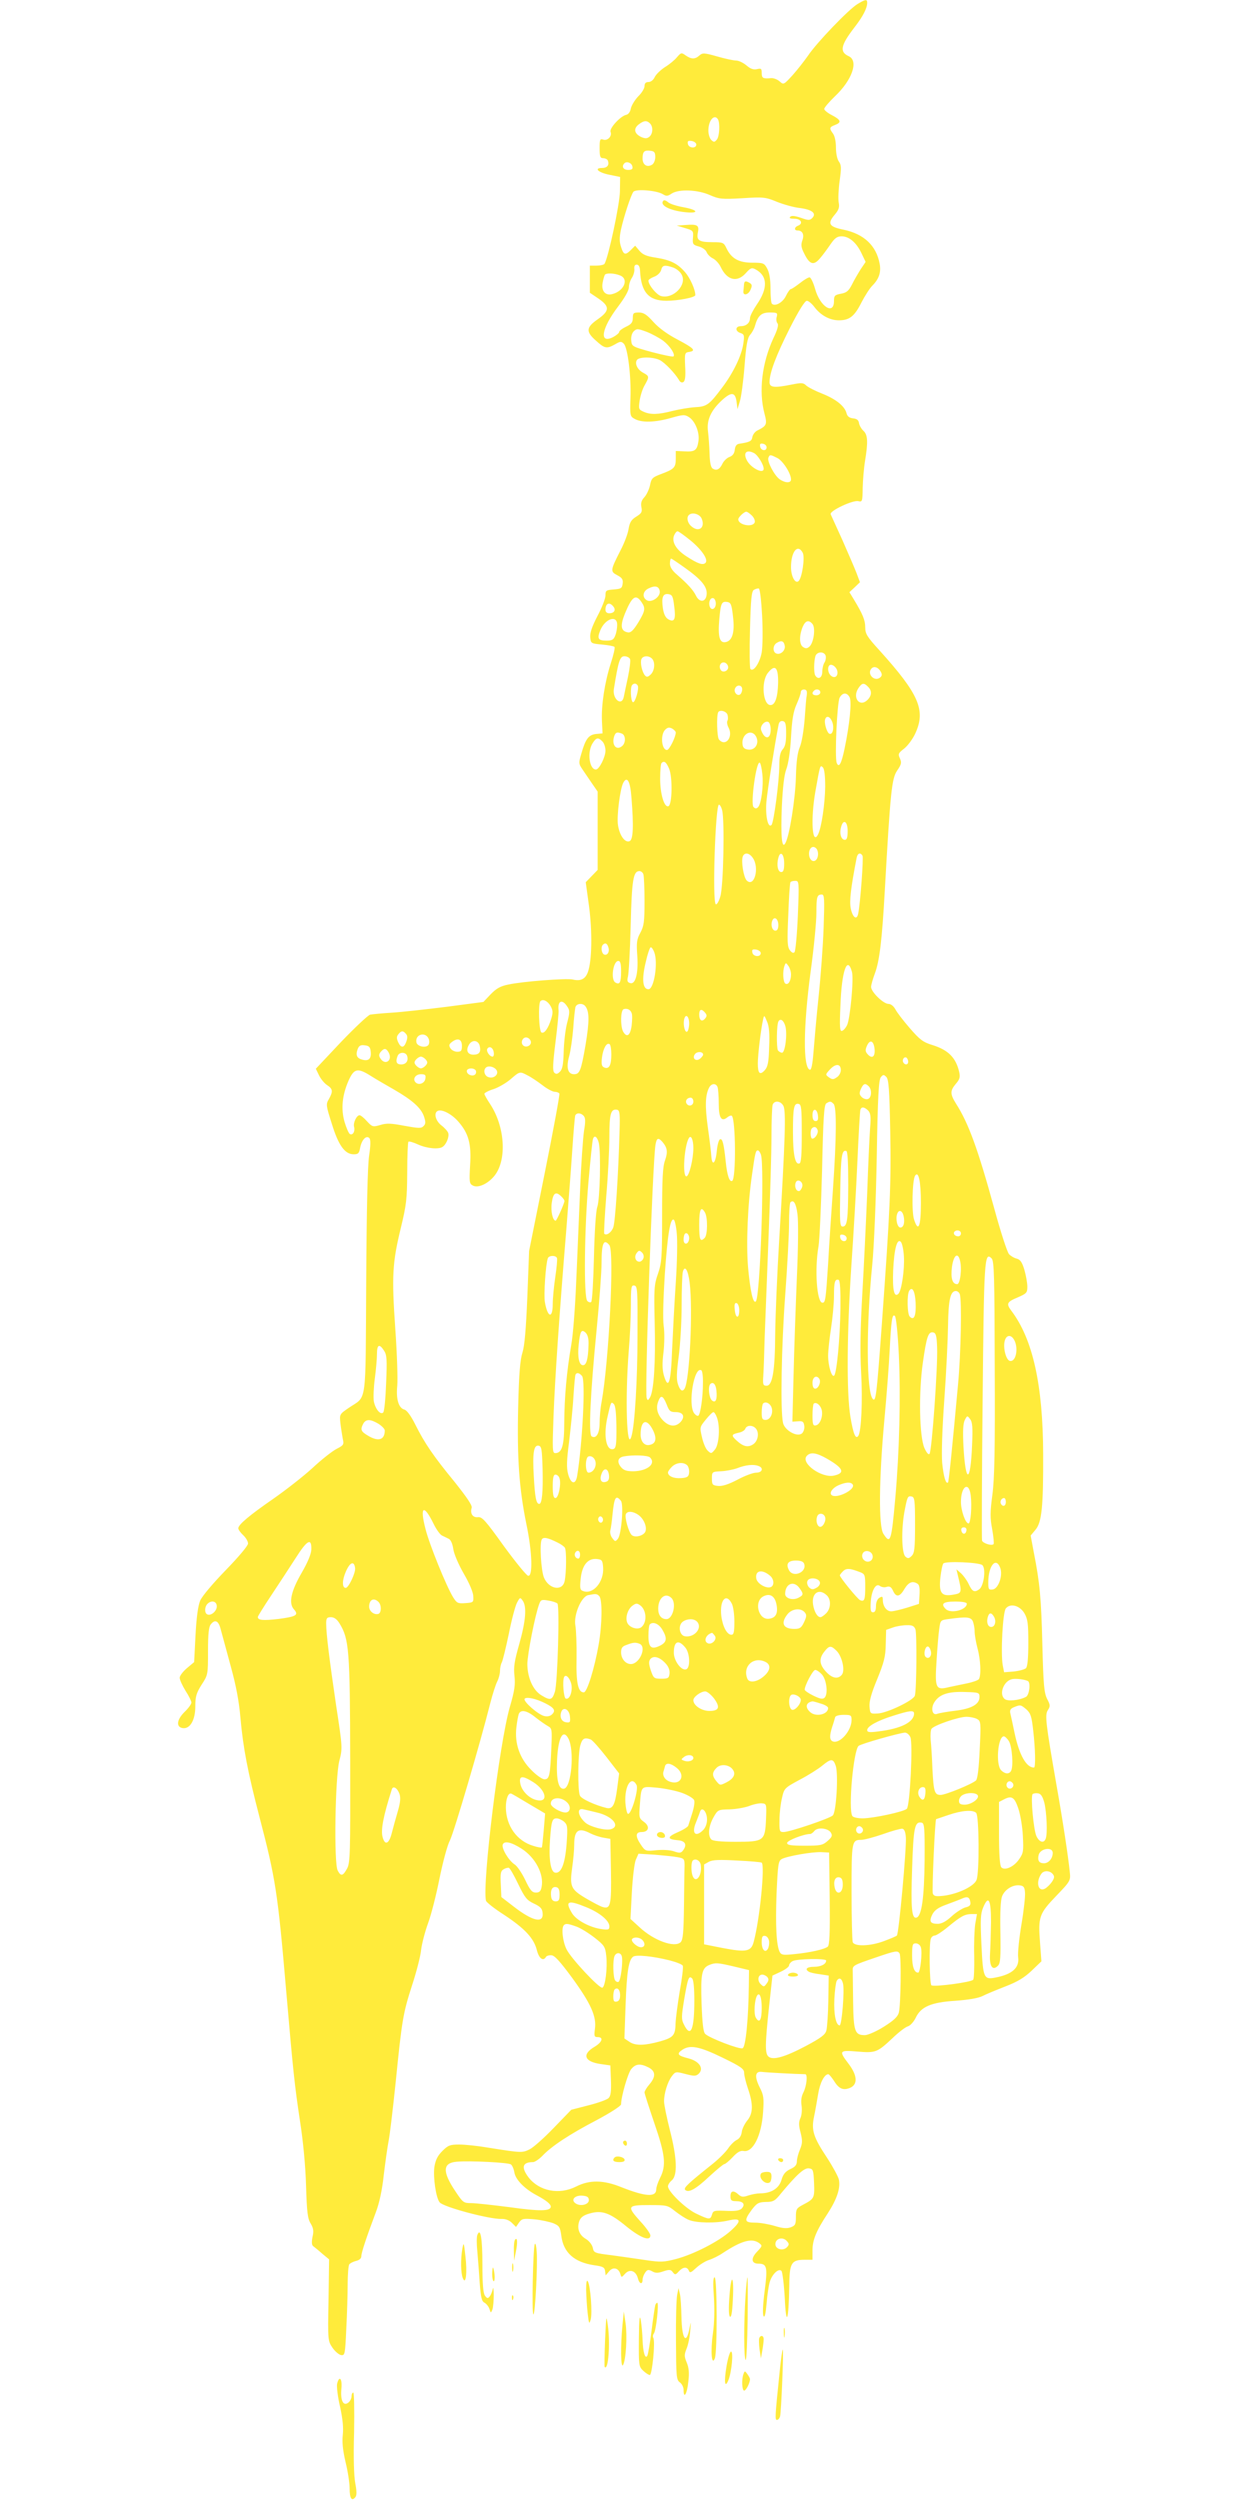 <?xml version="1.0" standalone="no"?>
<!DOCTYPE svg PUBLIC "-//W3C//DTD SVG 20010904//EN"
 "http://www.w3.org/TR/2001/REC-SVG-20010904/DTD/svg10.dtd">
<svg version="1.0" xmlns="http://www.w3.org/2000/svg"
 width="640pt" height="1280pt" viewBox="0 0 640 1280"
 preserveAspectRatio="xMidYMid meet">
<g transform="translate(0,1280) scale(0.1,-0.1)"
fill="#ffeb3b" stroke="none">
<path d="M4390 12779 c-45 -27 -210 -199 -253 -264 -19 -27 -54 -72 -79 -100
-45 -49 -46 -50 -66 -32 -11 10 -31 18 -44 17 -42 -4 -48 0 -48 26 0 23 -3 25
-24 20 -18 -4 -33 1 -54 19 -17 14 -40 25 -53 25 -12 0 -56 9 -97 21 -67 19
-75 19 -91 5 -22 -20 -41 -20 -70 0 -22 16 -24 15 -45 -9 -11 -14 -39 -37 -62
-51 -23 -15 -46 -38 -52 -51 -7 -15 -20 -25 -32 -25 -14 0 -20 -7 -20 -21 0
-11 -14 -35 -32 -52 -17 -18 -34 -45 -38 -62 -3 -18 -13 -31 -24 -33 -29 -6
-87 -69 -80 -87 9 -22 -15 -47 -37 -40 -17 6 -19 1 -19 -44 0 -43 3 -51 19
-51 10 0 21 -6 23 -12 9 -23 -3 -38 -29 -38 -45 0 -19 -24 38 -35 l54 -11 -1
-74 c-1 -66 -59 -338 -79 -371 -4 -5 -22 -9 -41 -9 l-34 0 0 -70 0 -69 46 -31
c57 -40 55 -62 -6 -105 -59 -41 -61 -63 -10 -108 46 -42 56 -44 99 -20 27 16
32 16 45 3 20 -21 38 -167 34 -278 -3 -91 -2 -94 22 -107 36 -20 104 -18 185
5 63 18 71 18 93 4 32 -21 55 -80 48 -123 -7 -47 -18 -55 -71 -52 l-45 2 0
-39 c0 -46 -8 -54 -75 -79 -45 -17 -50 -22 -57 -58 -5 -22 -18 -49 -29 -61
-15 -16 -19 -30 -15 -51 5 -24 1 -31 -26 -48 -26 -16 -34 -29 -40 -65 -4 -25
-23 -74 -42 -110 -51 -100 -52 -106 -16 -125 25 -13 31 -22 28 -43 -3 -24 -8
-27 -45 -30 -40 -3 -43 -5 -43 -31 0 -15 -18 -62 -41 -105 -28 -54 -39 -86
-37 -109 3 -31 4 -32 60 -37 31 -3 60 -8 64 -12 4 -4 -5 -42 -19 -85 -31 -97
-49 -214 -45 -296 l3 -62 -33 -3 c-38 -4 -54 -25 -75 -99 -15 -50 -15 -53 7
-85 12 -18 35 -51 49 -72 l27 -39 0 -200 0 -201 -30 -31 -31 -32 17 -124 c17
-131 15 -278 -6 -336 -13 -36 -37 -48 -78 -38 -34 7 -258 -10 -330 -26 -40 -8
-61 -20 -90 -50 l-37 -39 -190 -25 c-105 -13 -230 -27 -280 -30 -49 -3 -99 -8
-110 -10 -11 -3 -78 -66 -149 -140 l-129 -137 16 -33 c9 -19 28 -42 42 -51 29
-19 31 -32 9 -71 -16 -27 -15 -33 15 -127 34 -111 67 -156 112 -156 23 0 28 5
33 34 8 40 31 65 47 49 7 -7 7 -35 -1 -89 -8 -51 -13 -282 -15 -649 -4 -644 5
-579 -89 -643 -48 -33 -48 -33 -43 -80 3 -26 9 -61 12 -79 7 -29 4 -33 -31
-51 -22 -11 -78 -55 -125 -99 -47 -43 -137 -113 -200 -157 -120 -83 -179 -132
-179 -151 0 -6 11 -22 25 -35 14 -13 25 -32 25 -43 0 -11 -48 -68 -114 -136
-66 -68 -121 -133 -131 -156 -11 -27 -19 -84 -24 -178 l-7 -137 -37 -31 c-20
-17 -37 -39 -37 -49 0 -11 14 -41 30 -67 17 -26 30 -53 30 -60 0 -8 -16 -30
-36 -49 -40 -40 -43 -77 -8 -82 37 -5 64 41 64 111 0 50 5 68 32 111 33 50 33
53 33 172 0 88 4 125 14 137 22 28 40 19 51 -25 7 -24 29 -108 51 -188 28
-101 43 -182 50 -265 14 -155 37 -276 98 -510 82 -314 93 -384 136 -885 36
-417 43 -484 71 -670 16 -102 28 -228 31 -330 4 -136 8 -170 24 -195 14 -24
16 -39 9 -68 -5 -26 -4 -41 3 -47 7 -5 28 -22 47 -39 l35 -29 -3 -209 c-4
-205 -3 -209 20 -243 13 -19 33 -36 44 -38 20 -3 21 3 27 134 4 75 7 178 7
228 0 50 4 96 8 102 4 6 19 14 35 18 17 4 27 13 27 24 0 18 25 94 75 227 17
45 32 113 40 190 8 66 19 145 25 175 6 30 22 165 36 300 32 320 38 353 84 496
22 67 43 148 46 180 4 33 20 94 36 138 16 43 42 146 58 227 17 83 40 171 54
197 21 43 154 494 206 701 12 47 28 97 36 112 8 16 14 40 14 54 0 15 4 34 9
43 5 9 21 75 36 146 14 71 33 143 42 160 15 28 16 29 29 11 22 -30 16 -104
-17 -221 -25 -88 -30 -118 -25 -164 5 -45 1 -76 -24 -161 -53 -185 -141 -898
-122 -990 1 -8 43 -41 93 -73 106 -70 153 -120 168 -182 11 -42 32 -57 46 -34
3 6 16 10 28 9 16 0 44 -31 106 -115 96 -132 126 -198 117 -262 -5 -37 -3 -42
14 -42 32 0 23 -26 -15 -49 -67 -39 -54 -77 31 -89 l49 -7 3 -76 c2 -56 -1
-81 -12 -91 -7 -8 -54 -25 -102 -37 l-89 -23 -90 -93 c-49 -51 -105 -101 -124
-110 -37 -18 -42 -18 -211 9 -52 9 -119 16 -149 16 -47 0 -57 -4 -86 -33 -25
-25 -35 -46 -41 -82 -7 -53 8 -158 27 -181 19 -24 255 -87 317 -85 20 1 40 -7
53 -20 l21 -21 15 22 c15 21 22 22 79 17 34 -3 78 -13 97 -20 31 -13 35 -20
41 -65 11 -86 67 -135 168 -150 45 -6 54 -11 56 -30 l3 -22 17 20 c20 25 48
19 58 -12 6 -20 6 -20 25 1 24 26 55 14 65 -24 7 -29 24 -34 24 -7 0 10 6 26
13 36 11 16 17 17 36 7 17 -10 30 -10 58 0 31 10 38 9 48 -5 11 -14 14 -14 30
4 22 24 43 26 52 4 5 -13 11 -10 37 14 17 16 47 35 66 41 19 6 51 22 70 35 97
64 149 78 186 52 18 -14 18 -15 -10 -45 -33 -34 -29 -61 7 -61 44 0 48 -17 32
-140 -9 -68 -11 -118 -6 -128 6 -11 11 9 16 64 3 43 11 93 16 110 12 40 45 72
60 57 5 -5 13 -68 17 -139 7 -153 20 -119 23 59 1 122 10 137 81 137 l38 0 0
48 c0 54 19 100 79 191 47 73 65 129 56 172 -4 16 -31 66 -61 112 -69 104 -81
140 -66 210 6 28 15 81 21 116 9 57 32 101 52 101 4 0 17 -16 29 -34 25 -41
48 -51 84 -35 39 18 35 64 -9 122 -51 67 -49 71 45 63 94 -8 102 -4 180 69 30
29 65 56 78 60 12 3 30 23 40 43 27 58 79 80 203 88 68 5 116 13 139 24 19 10
73 32 119 50 62 24 96 45 133 80 l50 48 -7 95 c-10 133 -5 148 82 239 75 78
75 79 70 126 -7 71 -35 258 -68 444 -55 316 -60 358 -44 382 13 20 13 26 -4
58 -15 31 -19 71 -24 275 -6 241 -13 318 -44 475 l-16 86 25 30 c32 38 40 119
39 387 -1 354 -53 589 -163 734 -27 36 -23 45 32 68 46 20 50 24 50 55 0 19
-7 58 -15 86 -12 40 -21 53 -40 58 -13 3 -31 14 -39 23 -9 10 -43 114 -75 232
-84 306 -132 438 -196 538 -31 50 -31 66 -1 102 20 23 23 34 17 61 -17 73 -56
112 -136 137 -49 15 -65 27 -117 87 -33 38 -66 81 -74 97 -9 16 -23 27 -35 27
-26 0 -89 61 -89 87 0 10 9 41 19 68 24 63 37 172 51 422 29 515 36 576 63
617 22 32 24 41 15 62 -11 23 -9 28 21 51 19 15 44 49 57 77 55 119 20 201
-183 426 -64 70 -73 85 -73 118 0 37 -13 68 -59 144 l-22 36 27 25 27 26 -18
48 c-10 26 -43 102 -72 168 -30 66 -57 126 -60 132 -7 17 114 74 142 67 20 -5
21 -1 22 68 1 40 6 102 12 138 16 97 14 134 -8 154 -11 10 -21 28 -23 40 -2
15 -11 22 -30 24 -19 2 -30 10 -34 27 -9 35 -53 71 -123 99 -36 14 -73 33 -83
42 -15 15 -25 15 -75 5 -89 -18 -113 -15 -113 12 0 48 33 136 103 275 46 91
78 142 88 142 8 0 25 -14 38 -31 32 -43 79 -69 126 -69 54 0 80 20 116 92 17
33 42 72 55 85 34 34 46 68 38 112 -17 93 -80 153 -185 175 -75 15 -84 31 -45
77 21 25 25 38 20 63 -3 18 -1 67 5 110 9 65 9 81 -4 99 -9 12 -15 43 -15 72
0 30 -6 59 -15 71 -20 27 -19 33 10 44 35 13 31 26 -15 50 -22 11 -40 26 -40
32 0 7 25 36 55 65 88 83 122 181 71 205 -49 22 -42 56 29 148 44 57 65 98 65
126 0 19 -9 18 -50 -7z m-714 -590 c11 -19 8 -88 -6 -104 -12 -14 -15 -14 -29
-1 -8 9 -15 31 -14 51 1 50 31 83 49 54z m-348 -21 c17 -17 15 -53 -3 -68 -12
-10 -21 -10 -41 -2 -36 17 -42 42 -15 64 27 21 42 23 59 6z m237 -108 c0 -22
-39 -19 -43 3 -3 15 1 18 20 15 12 -2 23 -10 23 -18z m-210 -64 c0 -16 -7 -33
-16 -39 -26 -16 -49 -1 -49 31 0 36 8 44 40 40 20 -2 25 -8 25 -32z m-117 -49
c3 -12 -3 -17 -22 -17 -25 0 -35 18 -19 34 12 12 38 2 41 -17z m157 -142 c16
-10 24 -10 44 4 37 24 134 20 196 -8 46 -20 59 -22 165 -16 108 7 119 6 177
-18 35 -14 88 -29 118 -32 62 -8 87 -27 64 -51 -13 -13 -20 -13 -59 1 -30 10
-47 12 -54 5 -7 -7 0 -10 22 -10 34 0 46 -25 17 -36 -18 -7 -20 -24 -2 -24 26
0 36 -21 25 -51 -8 -22 -6 -37 9 -66 28 -58 49 -64 81 -26 15 17 39 50 54 72
22 32 34 41 57 41 38 0 75 -31 101 -85 l22 -46 -25 -37 c-13 -21 -34 -56 -45
-79 -17 -33 -28 -42 -57 -47 -31 -6 -35 -10 -35 -37 0 -75 -72 -29 -97 63 -9
32 -22 58 -28 58 -7 0 -29 -13 -50 -30 -21 -16 -41 -30 -46 -30 -4 0 -16 -16
-25 -35 -16 -34 -56 -56 -72 -40 -4 3 -7 39 -7 78 0 47 -6 82 -17 102 -15 28
-20 30 -76 30 -69 0 -107 21 -132 73 -14 30 -18 32 -70 32 -71 0 -85 9 -77 49
8 38 -2 44 -64 39 l-44 -3 43 -13 c41 -12 43 -14 40 -49 -3 -33 0 -37 30 -45
18 -5 36 -18 40 -29 4 -11 19 -26 32 -32 14 -7 32 -27 40 -44 32 -68 84 -81
128 -32 25 28 31 30 50 20 62 -33 65 -96 7 -180 -19 -28 -35 -59 -35 -69 0
-25 -19 -42 -47 -42 -29 0 -30 -26 -2 -35 19 -6 21 -12 15 -53 -8 -61 -52
-152 -109 -227 -66 -88 -78 -97 -140 -100 -30 -2 -81 -11 -114 -19 -73 -19
-113 -20 -148 -4 -25 11 -26 15 -20 57 4 26 15 61 26 79 24 43 24 46 -7 63
-31 16 -46 49 -32 67 14 16 83 15 117 -2 27 -15 75 -65 97 -101 6 -12 15 -16
23 -11 9 6 12 29 9 80 -3 67 -2 71 20 74 38 6 25 19 -58 63 -52 27 -96 59
-124 90 -35 39 -51 49 -75 49 -27 0 -31 -3 -31 -28 0 -22 -7 -32 -35 -45 -19
-9 -35 -21 -35 -27 0 -5 -14 -17 -31 -26 -73 -37 -60 44 26 157 34 45 55 82
55 99 0 14 7 35 15 47 8 12 14 32 13 45 -2 15 2 23 12 23 10 0 16 -11 17 -30
5 -111 44 -155 135 -155 60 0 148 17 148 29 0 29 -27 88 -52 117 -40 46 -76
63 -151 75 -48 7 -67 16 -83 35 l-22 26 -21 -21 c-29 -29 -38 -27 -51 14 -9
26 -9 49 -1 88 15 68 51 178 64 195 13 16 121 7 152 -13z m52 -375 c17 -6 36
-22 43 -36 29 -52 -42 -126 -105 -110 -23 6 -65 57 -65 79 0 5 13 14 29 20 17
6 32 21 36 34 6 26 18 28 62 13z m-273 -40 c48 -18 21 -81 -40 -96 -36 -9 -57
18 -48 61 3 16 8 33 11 38 6 10 47 9 77 -3z m803 -212 c-4 -12 -2 -27 4 -34 6
-7 0 -32 -21 -75 -59 -128 -76 -272 -46 -386 15 -57 12 -63 -38 -88 -11 -6
-22 -21 -24 -33 -3 -21 -14 -26 -67 -34 -14 -2 -21 -12 -23 -31 -2 -19 -11
-31 -28 -37 -13 -5 -29 -21 -35 -34 -14 -29 -30 -38 -50 -25 -9 5 -15 30 -16
76 -1 37 -5 89 -8 114 -8 58 15 109 75 163 47 42 66 38 72 -17 l4 -32 12 40
c7 22 18 103 24 180 8 107 15 145 28 160 10 11 21 31 25 45 15 54 33 70 76 70
38 0 41 -2 36 -22z m-581 -123 c34 -26 63 -70 52 -80 -3 -3 -52 7 -109 22
-102 28 -104 29 -107 59 -2 19 3 38 13 48 15 14 20 14 66 -3 28 -11 66 -32 85
-46z m529 -545 c0 -22 -29 -18 -33 3 -3 14 1 18 15 15 10 -2 18 -10 18 -18z
m-64 -30 c19 -10 49 -59 49 -80 0 -30 -68 5 -87 45 -19 38 0 55 38 35z m119
-25 c29 -15 70 -79 70 -110 0 -19 -29 -19 -58 1 -27 19 -65 91 -58 110 7 18
10 17 46 -1z m-130 -295 c11 -11 17 -26 14 -35 -11 -27 -84 -13 -84 16 0 11
30 39 41 39 5 0 18 -9 29 -20z m-258 -14 c21 -48 -15 -75 -54 -39 -18 16 -24
44 -11 56 16 16 54 6 65 -17z m-58 -112 c60 -49 94 -100 78 -116 -13 -13 -38
-5 -95 32 -54 34 -79 74 -66 108 5 12 13 22 18 22 5 0 34 -21 65 -46z m576
-64 c12 -23 -3 -127 -21 -145 -17 -16 -39 23 -39 71 0 80 34 122 60 74z m-605
-76 c86 -61 117 -98 113 -138 -4 -40 -37 -43 -55 -5 -14 28 -41 58 -96 106
-25 21 -37 40 -37 57 0 14 3 26 6 26 3 0 34 -21 69 -46z m-127 -121 c4 -29
-42 -61 -67 -46 -24 15 -20 46 9 60 34 17 54 12 58 -14z m524 -124 c4 -77 3
-157 -2 -189 -10 -55 -43 -103 -58 -85 -4 6 -5 97 -2 203 4 156 8 195 20 202
8 5 20 8 25 7 6 -2 13 -64 17 -138z m-450 46 c9 -66 1 -83 -30 -66 -14 8 -23
25 -28 56 -8 57 0 77 28 73 20 -3 24 -11 30 -63z m-168 23 c22 -32 20 -45 -16
-105 -24 -39 -38 -53 -52 -51 -37 6 -42 32 -17 95 37 90 56 103 85 61z m381
-8 c0 -27 -22 -39 -31 -16 -8 22 3 49 19 43 6 -2 12 -14 12 -27z m88 -67 c10
-82 -4 -126 -40 -131 -29 -4 -38 29 -30 119 7 81 12 91 40 87 19 -3 23 -12 30
-75z m-613 52 c15 -18 5 -35 -21 -35 -12 0 -19 7 -19 18 0 33 20 42 40 17z
m20 -94 c0 -16 -4 -41 -10 -55 -8 -21 -16 -26 -44 -26 -44 0 -50 10 -32 54 25
59 86 79 86 27z m1000 4 c16 -20 7 -92 -14 -114 -13 -12 -20 -13 -34 -4 -20
12 -21 58 -2 104 14 32 31 37 50 14z m-142 -112 c4 -24 -22 -47 -43 -39 -20 7
-19 43 3 55 23 14 36 9 40 -16z m209 -49 c3 -9 1 -25 -5 -35 -7 -10 -12 -32
-12 -49 0 -31 -22 -42 -36 -18 -8 13 -7 72 1 99 8 23 43 25 52 3z m-1001 -19
c3 -8 -2 -49 -11 -92 -9 -43 -19 -88 -21 -100 -10 -52 -59 -13 -51 39 23 144
31 168 54 168 13 0 26 -7 29 -15z m112 3 c18 -18 14 -63 -7 -82 -14 -13 -20
-14 -29 -4 -15 18 -25 65 -18 83 7 18 37 20 54 3z m390 -41 c4 -21 -27 -35
-38 -17 -12 19 0 42 19 38 9 -2 17 -11 19 -21z m558 -19 c8 -27 -10 -45 -31
-28 -15 12 -20 41 -9 53 10 10 33 -4 40 -25z m224 -8 c7 -13 6 -21 -4 -29 -28
-23 -68 17 -45 45 13 16 36 8 49 -16z m-526 -56 c-2 -74 -15 -114 -39 -114
-39 0 -49 119 -14 164 37 47 54 31 53 -50z m-719 -14 c9 -14 -14 -92 -25 -85
-11 7 -14 78 -3 88 9 10 21 9 28 -3z m1179 -6 c22 -21 20 -47 -5 -70 -39 -35
-75 14 -45 61 19 29 29 31 50 9z m-644 -13 c0 -11 -5 -23 -11 -27 -15 -9 -33
12 -26 30 9 23 37 20 37 -3z m331 -13 c1 -7 0 -17 -1 -23 -2 -5 -6 -57 -10
-115 -5 -61 -15 -122 -25 -145 -12 -28 -18 -75 -20 -155 -3 -110 -33 -301 -54
-337 -18 -33 -24 34 -18 188 5 101 12 162 23 191 10 26 20 90 24 163 5 91 12
132 28 168 12 27 22 55 22 63 0 17 30 19 31 2z m69 -3 c0 -8 -9 -15 -20 -15
-20 0 -26 11 -13 23 12 13 33 7 33 -8z m150 -25 c12 -22 0 -140 -26 -264 -16
-77 -29 -100 -40 -72 -11 28 2 310 15 334 15 27 37 28 51 2z m-625 -90 c3 -11
3 -25 -1 -31 -3 -6 -1 -21 6 -34 26 -49 -16 -101 -49 -61 -10 12 -13 120 -4
139 8 15 42 6 48 -13z m536 -36 c11 -30 3 -67 -14 -61 -13 4 -29 57 -22 75 7
20 25 14 36 -14z m-315 -39 c0 -52 -31 -54 -49 -3 -7 20 18 49 36 42 7 -2 13
-20 13 -39z m79 -22 c0 -44 -5 -66 -18 -80 -12 -14 -17 -37 -17 -81 0 -79 -28
-294 -40 -306 -18 -18 -32 47 -26 119 5 57 41 284 62 393 3 16 10 22 22 20 14
-3 17 -15 17 -65z m-565 7 c0 -23 -33 -90 -45 -90 -28 0 -35 79 -9 104 12 12
20 13 35 6 10 -6 19 -15 19 -20z m-276 -6 c20 -8 21 -48 1 -64 -31 -26 -56 9
-39 54 7 17 14 19 38 10z m687 -15 c18 -34 -4 -71 -39 -67 -19 2 -28 9 -30 25
-8 53 45 85 69 42z m-787 -25 c9 -8 16 -30 16 -47 0 -33 -32 -97 -49 -97 -34
0 -46 91 -16 136 18 28 28 30 49 8z m342 -140 c18 -44 16 -185 -4 -192 -21 -7
-42 62 -42 141 0 41 3 77 7 80 13 14 24 6 39 -29z m477 -26 c7 -60 -5 -154
-22 -171 -8 -8 -14 -8 -23 1 -16 16 14 238 32 227 4 -2 10 -28 13 -57z m322
-66 c-1 -86 -19 -211 -37 -245 -30 -58 -38 80 -13 222 24 135 24 136 38 122 8
-8 12 -44 12 -99z m-992 -55 c12 -149 9 -217 -10 -224 -23 -9 -51 29 -59 83
-7 46 11 185 27 216 20 37 36 8 42 -75z m464 -64 c14 -50 7 -393 -9 -443 -7
-25 -18 -43 -23 -40 -19 10 -2 510 16 510 5 0 12 -12 16 -27z m643 -108 c0
-32 -4 -45 -14 -45 -19 0 -29 31 -20 64 11 45 34 32 34 -19z m-152 -124 c-4
-36 -35 -40 -44 -7 -8 34 12 62 33 44 8 -6 13 -23 11 -37z m-334 -13 c36 -51
8 -154 -31 -116 -16 17 -29 97 -20 123 9 22 33 19 51 -7z m161 -29 c0 -32 -4
-44 -15 -44 -17 0 -25 35 -15 72 10 40 30 21 30 -28z m401 40 c6 -10 -11 -243
-22 -297 -7 -35 -28 -21 -38 26 -8 38 0 105 30 260 5 24 19 29 30 11z m-1122
-95 c3 -9 6 -70 6 -137 0 -106 -3 -128 -21 -162 -19 -34 -21 -51 -16 -120 6
-91 -10 -149 -38 -138 -13 4 -15 12 -10 32 4 14 11 132 14 261 6 236 13 280
45 280 8 0 17 -7 20 -16z m791 -211 c-4 -98 -12 -182 -17 -188 -6 -7 -14 -3
-24 10 -13 17 -14 46 -8 180 3 88 8 163 11 168 2 4 13 7 25 7 19 0 20 -3 13
-177z m132 -60 c-3 -93 -15 -253 -26 -358 -11 -104 -22 -232 -26 -283 -5 -63
-11 -92 -19 -89 -35 12 -33 220 4 499 17 122 30 259 30 304 0 83 3 94 28 94
13 0 14 -24 9 -167z m-232 11 c0 -19 -5 -29 -15 -29 -16 0 -25 28 -16 51 10
25 31 10 31 -22z m-870 -115 c8 -23 -7 -45 -24 -35 -12 8 -15 39 -4 49 12 12
22 7 28 -14z m235 -25 c20 -53 -1 -189 -30 -189 -29 0 -35 49 -15 134 10 45
22 81 27 81 5 0 13 -12 18 -26z m545 -4 c0 -22 -39 -19 -43 3 -3 15 1 18 20
15 12 -2 23 -10 23 -18z m-715 -94 c0 -57 -7 -70 -30 -56 -24 15 -11 110 16
110 10 0 14 -14 14 -54z m870 -15 c0 -33 -14 -56 -29 -47 -12 8 -15 64 -4 92
6 16 7 16 20 -2 7 -10 13 -29 13 -43z m312 13 c10 -35 -9 -239 -25 -273 -7
-14 -18 -27 -26 -29 -11 -4 -13 19 -8 129 6 177 35 260 59 173z m-1543 -175
c12 -22 13 -34 3 -66 -15 -49 -36 -78 -50 -69 -13 8 -17 148 -5 160 13 13 37
1 52 -25z m85 -2 c14 -20 14 -30 -1 -87 -9 -36 -16 -102 -17 -148 -2 -62 -6
-86 -19 -99 -13 -13 -20 -14 -29 -5 -9 9 -8 43 6 155 10 79 17 152 16 163 -6
50 18 61 44 21z m93 1 c21 -27 21 -77 1 -198 -23 -133 -30 -150 -59 -150 -32
0 -41 34 -25 92 8 29 17 94 21 143 3 50 9 98 11 108 6 20 37 23 51 5z m237
-35 c4 -9 3 -37 0 -64 -7 -52 -25 -64 -44 -30 -14 28 -13 108 3 114 17 6 35
-2 41 -20z m376 2 c10 -12 10 -18 0 -30 -16 -19 -30 -10 -30 21 0 27 12 31 30
9z m-82 -66 c-2 -19 -7 -33 -13 -32 -12 3 -19 49 -10 71 10 26 27 -2 23 -39z
m410 -110 c-2 -78 -7 -101 -22 -118 -25 -28 -36 -18 -36 34 0 44 16 177 27
225 5 24 6 24 20 -10 11 -24 14 -62 11 -131z m83 107 c11 -40 -1 -136 -17
-136 -7 0 -16 6 -21 12 -8 15 -7 134 3 149 10 17 27 4 35 -25z m-1942 -40 c8
-9 8 -21 1 -40 -12 -33 -27 -33 -42 -1 -8 19 -8 28 2 40 15 19 24 19 39 1z
m117 -28 c3 -11 2 -24 -4 -30 -15 -15 -56 -5 -60 15 -8 43 50 57 64 15z m522
-11 c4 -20 -25 -34 -40 -19 -15 15 -1 44 19 40 10 -2 19 -11 21 -21z m-353
-22 c0 -25 -4 -30 -24 -30 -13 0 -29 8 -35 18 -9 15 -7 21 9 33 30 22 50 13
50 -21z m91 1 c8 -32 -2 -46 -32 -46 -29 0 -40 21 -24 49 15 29 48 27 56 -3z
m2022 -19 c3 -40 -15 -50 -38 -22 -10 12 -10 21 -1 41 16 35 35 25 39 -19z
m-1348 -25 c0 -56 -11 -77 -35 -68 -14 5 -17 15 -13 51 6 47 24 79 39 69 5 -3
9 -26 9 -52z m-1232 14 c4 -36 -10 -50 -41 -42 -30 7 -37 23 -26 54 7 18 15
23 36 20 22 -2 29 -9 31 -32z m630 -4 c2 -12 -1 -22 -6 -22 -15 0 -34 28 -27
40 10 17 30 6 33 -18z m-538 -1 c22 -41 -19 -69 -43 -29 -8 12 -7 21 2 32 18
21 28 20 41 -3z m1610 -11 c0 -4 -7 -13 -15 -20 -22 -18 -44 2 -26 24 12 14
41 12 41 -4z m-1516 -5 c9 -25 -4 -45 -30 -45 -24 0 -30 14 -18 44 8 20 40 21
48 1z m96 -20 c10 -12 10 -18 0 -30 -7 -8 -18 -15 -25 -15 -7 0 -18 7 -25 15
-10 12 -10 18 0 30 7 8 18 15 25 15 7 0 18 -7 25 -15z m2470 -11 c0 -16 -16
-19 -25 -4 -8 13 4 32 16 25 5 -4 9 -13 9 -21z m-345 -43 c0 -13 -9 -30 -21
-37 -17 -12 -23 -12 -40 0 -19 14 -18 15 6 41 29 31 55 29 55 -4z m-1765 3
c18 -21 -9 -49 -39 -39 -20 6 -28 34 -14 48 11 12 40 7 53 -9z m-104 -5 c3 -6
2 -15 -3 -20 -13 -13 -43 -1 -43 17 0 16 36 19 46 3z m-537 -28 c25 -16 79
-47 119 -70 95 -55 138 -94 153 -138 9 -28 9 -38 -3 -49 -11 -12 -26 -11 -98
2 -68 13 -91 14 -123 4 -38 -11 -41 -10 -68 19 -15 17 -32 31 -38 31 -15 0
-34 -39 -28 -60 6 -23 -7 -45 -22 -36 -6 4 -18 32 -27 62 -19 67 -12 137 21
212 28 62 46 66 114 23z m802 3 c17 -8 51 -31 76 -50 24 -19 53 -34 63 -34 10
0 21 -4 24 -9 3 -4 -31 -188 -75 -407 l-80 -399 -9 -235 c-7 -166 -14 -250
-25 -285 -12 -37 -18 -110 -22 -280 -6 -261 5 -417 42 -598 30 -143 34 -270 9
-265 -9 2 -65 71 -125 153 -93 130 -111 150 -132 147 -27 -3 -41 19 -32 48 4
12 -25 54 -87 132 -110 134 -154 199 -202 295 -22 44 -43 73 -56 76 -29 8 -43
53 -36 122 3 33 -1 163 -10 290 -19 272 -15 340 28 517 29 120 32 148 33 285
0 83 3 154 6 157 3 4 26 -3 50 -14 44 -20 105 -26 125 -12 19 12 35 52 29 71
-3 9 -19 27 -35 39 -31 24 -41 66 -17 75 22 8 71 -18 103 -55 53 -60 68 -114
61 -223 -5 -86 -4 -96 14 -105 27 -15 80 10 113 53 62 82 51 250 -25 365 -16
24 -29 47 -29 52 0 4 21 16 48 24 26 9 65 32 87 51 46 40 47 40 86 19z m-523
-16 c-3 -25 -34 -36 -50 -20 -17 17 -1 42 27 42 22 0 26 -4 23 -22z m2380
-270 c5 -273 -1 -407 -43 -988 -27 -371 -31 -398 -46 -383 -33 33 -35 369 -3
688 9 91 19 329 23 552 5 307 10 395 21 408 12 14 15 14 28 1 12 -12 16 -63
20 -278z m-884 226 c3 -9 6 -47 6 -85 0 -74 14 -95 45 -69 9 7 18 10 22 7 20
-20 22 -320 2 -333 -14 -8 -26 28 -33 96 -10 96 -17 121 -29 117 -7 -2 -14
-29 -17 -60 -6 -64 -24 -81 -28 -27 -1 19 -9 86 -18 149 -15 109 -13 165 7
203 12 22 35 23 43 2z m774 4 c17 -17 15 -58 -4 -65 -8 -3 -23 1 -32 10 -13
13 -13 21 -4 42 13 28 22 31 40 13z m-898 -78 c0 -21 -24 -28 -35 -10 -8 14 3
30 21 30 8 0 14 -9 14 -20z m461 -22 c14 -26 9 -175 -21 -678 -11 -179 -20
-399 -21 -490 -1 -190 -14 -265 -44 -265 -18 0 -20 6 -17 50 2 28 5 115 7 195
3 80 12 312 20 516 8 204 15 436 15 516 0 81 3 153 6 162 9 23 41 20 55 -6z
m257 10 c16 -16 15 -172 -3 -433 -8 -115 -20 -289 -25 -385 -12 -185 -14 -200
-29 -200 -29 0 -41 171 -20 290 5 30 13 205 18 388 6 270 10 336 22 343 19 12
23 11 37 -3z m-163 -152 c0 -110 -3 -150 -12 -153 -22 -8 -33 45 -33 162 0
125 5 148 29 143 14 -3 16 -23 16 -152z m340 118 c12 -13 15 -30 10 -88 -3
-39 -10 -190 -15 -336 -6 -146 -17 -377 -25 -515 -10 -173 -12 -297 -6 -403 8
-143 1 -298 -14 -323 -14 -21 -26 8 -41 97 -20 124 -18 426 5 774 11 157 25
398 31 535 6 138 13 256 15 263 6 17 20 15 40 -4z m-1273 -109 c-6 -221 -22
-463 -32 -489 -9 -26 -35 -44 -46 -33 -3 3 2 89 10 192 9 103 16 240 16 304 0
119 7 145 40 139 13 -3 15 -21 12 -113z m1016 82 c2 -19 -1 -27 -12 -27 -11 0
-16 10 -16 31 0 38 24 35 28 -4z m-1199 -1 c9 -10 9 -31 1 -77 -5 -35 -15
-172 -20 -304 -6 -132 -14 -343 -20 -470 -5 -126 -16 -270 -25 -320 -24 -139
-35 -269 -36 -395 0 -120 -11 -160 -46 -160 -15 0 -15 18 -9 188 7 186 29 513
66 962 10 129 24 309 30 400 6 91 13 171 15 178 6 16 30 15 44 -2z m1197 -71
c6 -16 -12 -45 -27 -45 -10 0 -12 44 -2 53 11 11 23 8 29 -8z m-1120 -67 c11
-51 6 -289 -8 -328 -7 -20 -14 -127 -17 -257 -3 -122 -9 -225 -14 -229 -4 -4
-13 -2 -20 5 -19 19 -15 369 6 611 10 113 20 211 23 218 7 23 22 12 30 -20z
m484 -26 c0 -56 -21 -142 -35 -145 -22 -4 -12 156 12 196 11 18 23 -8 23 -51z
m-158 31 c25 -30 28 -51 13 -94 -12 -32 -15 -96 -15 -280 0 -218 -2 -244 -21
-300 -20 -57 -21 -77 -17 -253 5 -200 -4 -342 -23 -379 -11 -19 -13 -19 -18
-5 -11 30 30 1200 45 1296 6 36 14 40 36 15z m504 -65 c19 -58 -4 -729 -26
-751 -14 -15 -29 54 -40 175 -10 120 -2 323 21 478 15 106 18 120 29 120 5 0
12 -10 16 -22z m447 -155 c-1 -181 -5 -213 -29 -213 -14 0 -15 25 -12 183 3
177 8 212 31 204 7 -2 10 -60 10 -174z m372 -92 c0 -122 -13 -153 -35 -85 -13
39 -9 201 5 224 18 28 30 -29 30 -139z m-607 86 c-2 -11 -9 -22 -15 -25 -16
-4 -27 22 -19 43 8 22 38 6 34 -18z m-1234 -53 c9 -8 16 -19 16 -23 0 -12 -40
-101 -45 -101 -15 0 -26 48 -20 91 7 52 21 61 49 33z m1209 -90 c5 -35 4 -169
-3 -324 -6 -146 -14 -372 -17 -502 l-6 -237 29 2 c24 2 29 -2 32 -24 2 -14 -4
-31 -12 -38 -25 -21 -89 16 -97 54 -14 63 -8 391 11 650 11 149 20 315 20 371
0 55 3 104 7 108 16 16 29 -5 36 -60z m-473 7 c14 -27 13 -114 -2 -129 -23
-23 -28 -11 -28 68 0 79 9 98 30 61z m1016 -15 c8 -34 1 -61 -16 -61 -16 0
-26 45 -16 71 8 22 25 17 32 -10z m-1161 -91 c4 -35 2 -149 -5 -252 -7 -103
-15 -260 -19 -347 -6 -168 -19 -205 -42 -128 -8 29 -9 62 -2 117 5 44 6 103 1
137 -5 37 -2 139 6 266 14 202 28 288 46 277 5 -3 12 -34 15 -70z m1455 0 c0
-8 -6 -15 -14 -15 -17 0 -28 14 -19 24 12 12 33 6 33 -9z m-1392 -31 c-5 -28
-28 -29 -28 -1 0 13 3 27 7 30 10 11 25 -9 21 -29z m807 6 c0 -22 -29 -18 -33
3 -3 14 1 18 15 15 10 -2 18 -10 18 -18z m293 -93 c4 -67 -12 -175 -28 -191
-22 -22 -31 19 -27 119 5 110 20 166 39 147 7 -7 14 -40 16 -75z m-1508 58
c26 -32 -2 -593 -40 -804 -6 -30 -10 -78 -10 -107 0 -53 -18 -83 -41 -68 -16
10 -7 213 26 549 14 143 25 295 25 337 0 104 11 128 40 93z m174 -68 c-3 -9
-13 -17 -20 -17 -21 0 -29 27 -13 46 10 13 14 13 26 1 8 -7 11 -21 7 -30z
m-442 1 c2 -6 -2 -50 -9 -97 -7 -47 -13 -110 -13 -138 0 -76 -26 -70 -40 9 -7
36 4 197 15 226 6 15 42 16 47 0z m2063 -11 c11 -42 1 -122 -14 -122 -25 0
-34 30 -27 88 8 60 30 78 41 34z m178 -548 c2 -417 -1 -569 -12 -652 -12 -90
-12 -119 -1 -177 7 -39 10 -73 7 -76 -9 -10 -54 4 -59 18 -2 7 -1 328 3 714 7
727 9 768 46 731 13 -12 15 -91 16 -558z m-1562 434 c17 -139 0 -501 -26 -543
-11 -18 -23 -10 -34 23 -8 24 -7 60 4 142 8 61 15 178 15 260 0 83 3 160 6
173 10 37 27 10 35 -55z m772 -132 c-2 -154 -19 -331 -32 -344 -12 -12 -31 49
-31 102 0 25 7 89 15 141 8 52 15 127 15 166 0 71 5 87 24 81 7 -3 10 -53 9
-146z m-1039 -141 c0 -224 -14 -458 -31 -514 -24 -84 -33 192 -14 434 6 69 11
174 11 233 0 98 2 108 18 105 16 -3 17 -23 16 -258z m1424 170 c3 -66 -8 -94
-30 -71 -13 12 -15 112 -3 132 16 25 30 -2 33 -61z m226 44 c11 -28 6 -306 -9
-464 -30 -328 -47 -495 -51 -500 -11 -11 -23 29 -30 100 -4 46 0 172 11 325
10 138 18 309 19 380 2 131 12 175 40 175 8 0 17 -7 20 -16z m-1129 -82 c0
-46 -19 -44 -23 2 -3 28 0 37 10 34 7 -3 13 -19 13 -36z m817 -229 c10 -214 3
-493 -18 -732 -20 -224 -25 -240 -61 -184 -25 38 -23 277 5 583 12 129 24 289
27 355 8 155 13 191 27 177 6 -6 15 -90 20 -199z m-1589 46 c-2 -68 -11 -99
-28 -99 -20 0 -29 41 -22 106 7 69 14 81 36 60 11 -12 16 -32 14 -67z m1785
-9 c4 -95 -27 -532 -39 -544 -5 -6 -15 6 -26 30 -26 60 -30 283 -8 437 19 134
28 160 53 155 14 -3 18 -17 20 -78z m389 48 c30 -38 18 -122 -16 -116 -20 4
-36 66 -27 102 7 28 27 34 43 14z m-3221 -63 c15 -22 16 -46 11 -167 -3 -77
-9 -144 -15 -150 -14 -14 -40 17 -48 57 -3 19 -1 71 5 116 6 45 11 102 11 126
0 49 12 55 36 18z m1633 -168 c0 -70 -12 -154 -23 -165 -4 -4 -14 2 -22 12
-33 46 0 243 37 220 5 -3 9 -33 8 -67z m-619 38 c19 -22 2 -347 -25 -512 -8
-47 -32 -42 -46 9 -9 33 -8 69 5 168 8 69 19 172 22 230 4 58 8 108 11 113 7
11 19 8 33 -8z m1215 -15 c10 -16 -5 -50 -21 -50 -9 0 -14 11 -14 30 0 30 21
42 35 20z m-527 -59 c5 -47 -4 -67 -23 -51 -15 13 -21 71 -8 84 14 13 28 -1
31 -33z m-255 -71 c13 -35 19 -40 47 -40 38 0 49 -23 25 -50 -25 -27 -57 -25
-88 5 -31 31 -40 65 -27 99 13 36 24 32 43 -14z m-257 -108 c1 -107 -2 -122
-22 -122 -33 0 -44 79 -23 168 17 76 18 77 32 63 8 -8 12 -47 13 -109z m794
93 c11 -29 -6 -65 -30 -65 -17 0 -20 6 -20 38 0 21 3 42 7 46 12 12 35 2 43
-19z m257 -13 c8 -33 -8 -76 -30 -80 -14 -3 -17 5 -17 51 0 29 3 56 6 60 12
11 34 -6 41 -31z m-537 -38 c18 -45 12 -139 -9 -165 -19 -23 -20 -23 -38 -6
-10 9 -23 41 -29 69 -12 51 -11 52 20 90 17 21 34 38 39 38 4 0 12 -12 17 -26z
m1307 -144 c-8 -195 -33 -200 -44 -7 -4 82 -2 119 7 137 12 23 13 23 27 4 12
-15 14 -43 10 -134z m-3039 110 c17 -11 32 -26 32 -34 0 -49 -33 -59 -87 -26
-35 21 -39 30 -23 61 14 24 36 24 78 -1z m1406 -34 c20 -42 14 -68 -18 -74
-26 -6 -46 17 -46 53 0 75 32 86 64 21z m524 12 c21 -21 14 -66 -12 -83 -26
-17 -50 -12 -83 18 -30 27 -29 33 7 41 17 3 33 12 36 21 7 18 35 20 52 3z
m-1090 -208 c3 -119 -3 -180 -17 -180 -16 0 -22 34 -28 141 -7 122 0 162 25
157 15 -3 17 -19 20 -118z m1457 51 c83 -48 94 -73 35 -86 -63 -14 -171 63
-140 100 19 22 49 18 105 -14z m-1185 -25 c0 -25 -17 -46 -37 -46 -17 0 -18
77 0 83 18 6 37 -12 37 -37z m278 32 c32 -32 -12 -69 -84 -71 -37 0 -51 5 -65
22 -21 26 -16 48 14 54 47 9 124 6 135 -5z m192 -42 c6 -8 10 -25 8 -38 -2
-19 -10 -24 -41 -26 -37 -3 -67 10 -67 29 0 5 9 18 20 29 23 23 62 26 80 6z
m364 -2 c27 -10 19 -34 -12 -34 -16 0 -59 -16 -96 -36 -46 -24 -77 -34 -99
-32 -29 3 -32 6 -32 38 0 34 1 35 45 37 25 1 63 8 85 16 43 17 84 21 109 11z
m-766 -47 c2 -18 -2 -29 -13 -33 -26 -10 -37 9 -25 40 12 34 34 29 38 -7z
m-254 -14 c11 -27 -4 -103 -20 -103 -10 0 -14 16 -14 60 0 45 4 60 14 60 8 0
17 -8 20 -17z m1502 -34 c16 -26 -86 -76 -109 -53 -12 12 7 37 37 50 38 16 63
17 72 3z m604 -55 c7 -55 0 -144 -11 -144 -16 0 -39 66 -39 110 0 81 41 108
50 34z m-285 -151 c0 -121 -3 -145 -17 -159 -14 -14 -20 -15 -32 -4 -19 15
-22 133 -6 226 15 80 17 86 37 82 16 -3 18 -18 18 -145z m-1506 123 c15 -18 3
-170 -15 -194 -13 -16 -15 -16 -29 3 -9 11 -13 29 -10 40 3 11 8 47 11 80 9
90 17 103 43 71z m1971 -6 c0 -21 -15 -27 -25 -10 -7 12 2 30 16 30 5 0 9 -9
9 -20z m-2930 -112 c14 -29 33 -55 43 -60 9 -4 25 -12 35 -17 10 -5 19 -25 23
-53 4 -26 27 -79 54 -126 27 -46 48 -95 48 -114 2 -32 1 -33 -40 -36 -39 -3
-44 0 -63 30 -35 57 -121 269 -141 348 -31 118 -10 132 41 28z m1048 46 c27
-19 45 -59 37 -84 -7 -22 -52 -35 -70 -20 -16 13 -39 95 -30 109 9 16 37 13
63 -5z m956 -10 c8 -20 -12 -56 -27 -51 -14 4 -21 32 -13 53 7 19 32 18 40 -2z
m-1139 -24 c-5 -8 -11 -8 -17 -2 -6 6 -7 16 -3 22 5 8 11 8 17 2 6 -6 7 -16 3
-22z m1863 -47 c-4 -22 -22 -20 -26 1 -2 10 3 16 13 16 10 0 15 -7 13 -17z
m-2093 -61 c17 -8 33 -20 37 -26 9 -13 8 -128 -1 -171 -11 -54 -81 -42 -106
18 -15 37 -23 176 -11 195 8 14 31 9 81 -16z m-1261 -36 c-1 -23 -18 -64 -49
-118 -56 -96 -68 -157 -40 -188 26 -29 12 -37 -79 -49 -78 -9 -106 -7 -106 10
0 4 31 54 69 111 38 57 94 143 125 191 59 93 82 105 80 43z m1376 -26 c0 -11
-4 -20 -9 -20 -14 0 -23 18 -16 30 10 17 25 11 25 -10z m1498 -6 c4 -26 -26
-40 -45 -21 -8 7 -11 21 -7 31 9 24 48 17 52 -10z m-1380 -59 c5 -75 -52 -141
-103 -121 -15 5 -17 15 -12 62 7 70 36 106 82 102 27 -3 30 -6 33 -43z m1029
19 c16 -43 -55 -74 -77 -34 -18 33 -5 50 35 50 24 0 38 -5 42 -16z m912 -7
c20 -16 9 -106 -15 -124 -25 -18 -36 -13 -55 28 -9 19 -27 43 -39 54 l-23 20
7 -30 c22 -91 22 -92 -25 -100 -59 -10 -73 9 -64 90 4 33 10 64 15 70 11 13
181 6 199 -8z m-3211 -15 c4 -23 -33 -102 -48 -102 -19 0 -19 39 1 84 21 48
42 56 47 18z m3303 1 c15 -39 -9 -107 -38 -111 -21 -3 -23 1 -23 36 0 85 39
133 61 75z m-716 -23 c23 -9 25 -14 25 -73 0 -68 -4 -79 -26 -70 -13 5 -104
117 -104 127 0 3 7 12 16 21 17 17 35 16 89 -5z m-462 -18 c21 -18 22 -51 3
-58 -24 -9 -71 19 -74 45 -6 41 30 48 71 13z m255 -34 c2 -9 -6 -22 -19 -28
-17 -10 -24 -9 -37 3 -8 9 -12 23 -8 32 8 22 60 16 64 -7z m500 -7 c9 -5 12
-24 10 -56 l-3 -47 -60 -19 c-33 -10 -70 -19 -82 -19 -24 0 -43 26 -43 59 0
18 -3 19 -18 10 -10 -6 -17 -23 -17 -42 0 -22 -5 -32 -15 -32 -12 0 -14 11
-12 49 3 61 26 103 47 86 8 -6 23 -9 34 -5 16 5 24 0 33 -19 16 -36 35 -33 59
9 21 34 41 43 67 26z m-604 -23 c21 -29 20 -35 -5 -48 -29 -16 -69 -4 -69 19
0 53 45 71 74 29z m138 -35 c24 -21 23 -68 -2 -93 -11 -11 -24 -20 -29 -20
-16 0 -32 27 -38 64 -9 58 29 86 69 49z m-1164 -5 c17 -17 15 -147 -3 -249
-21 -120 -59 -244 -76 -244 -29 0 -40 47 -37 175 1 69 -2 144 -6 167 -10 54
30 149 66 156 40 8 44 7 56 -5z m908 -45 c8 -44 -4 -67 -39 -71 -55 -7 -78 90
-28 115 34 17 59 1 67 -44z m-538 35 c27 -27 7 -108 -26 -108 -26 0 -42 20
-42 53 0 56 37 86 68 55z m309 -29 c7 -13 13 -54 13 -91 0 -53 -3 -68 -15 -68
-23 0 -45 42 -52 97 -9 81 25 120 54 62z m-1809 9 c16 -16 15 -55 0 -61 -22
-7 -48 13 -48 37 0 36 24 48 48 24z m916 -8 c12 -12 1 -407 -13 -452 -14 -43
-23 -46 -69 -18 -43 26 -71 89 -72 159 0 50 40 254 61 309 8 22 13 23 47 17
20 -3 41 -10 46 -15z m-1744 -15 c0 -25 -32 -51 -50 -40 -14 8 -12 39 2 53 21
21 48 14 48 -13z m3840 14 c0 -32 -82 -53 -108 -27 -27 27 -13 38 48 38 38 0
60 -4 60 -11z m-1674 -7 c34 -23 39 -87 8 -113 -20 -16 -63 -2 -73 24 -10 26
3 67 26 85 19 14 24 14 39 4z m1969 -42 c17 -30 20 -52 20 -152 0 -77 -4 -121
-12 -129 -6 -6 -34 -14 -62 -17 l-50 -4 -7 36 c-11 61 0 272 16 291 23 28 71
15 95 -25z m-1125 5 c11 -13 10 -22 -3 -50 -14 -30 -22 -35 -50 -35 -57 0 -71
29 -36 74 23 30 69 35 89 11z m970 -24 c12 -23 4 -51 -15 -51 -17 0 -25 23
-18 49 7 26 19 27 33 2z m-3351 -34 c48 -79 53 -134 54 -697 1 -481 0 -528
-16 -557 -21 -39 -32 -41 -48 -10 -20 36 -13 474 8 560 17 66 17 69 -16 285
-34 232 -51 367 -51 420 0 27 4 32 24 32 17 0 31 -10 45 -33z m3241 14 c5 -11
10 -35 10 -53 0 -18 7 -58 15 -88 16 -59 19 -138 7 -157 -4 -6 -32 -16 -62
-22 -30 -6 -71 -15 -91 -19 -68 -17 -73 -7 -64 132 4 66 10 141 14 166 6 45 6
45 51 51 88 12 109 10 120 -10z m-1412 -3 c31 -31 -11 -83 -60 -76 -30 4 -38
56 -12 75 22 16 56 17 72 1z m-178 -40 c27 -45 25 -65 -9 -83 -46 -23 -61 -11
-61 49 0 29 3 56 7 59 16 16 45 4 63 -25z m1297 0 c8 -24 6 -311 -3 -340 -7
-24 -140 -88 -189 -91 -39 -2 -40 -2 -43 35 -2 27 9 68 39 140 35 86 43 116
44 178 l2 75 34 12 c19 7 51 12 71 12 29 1 38 -4 45 -21z m-1028 -32 c15 -17
-12 -48 -34 -40 -25 10 -11 46 21 54 1 0 7 -6 13 -14z m-385 -42 c39 -15 1
-104 -44 -104 -27 0 -50 27 -50 60 0 22 6 31 28 38 33 13 46 14 66 6z m236
-21 c23 -30 25 -103 3 -110 -25 -8 -63 44 -63 85 0 60 24 70 60 25z m774 -16
c28 -29 44 -101 26 -122 -20 -24 -50 -18 -81 16 -34 37 -37 67 -8 103 25 32
34 32 63 3z m481 2 c9 -26 -10 -48 -26 -32 -12 12 -3 53 11 53 5 0 12 -9 15
-21z m-1357 -66 c15 -16 22 -35 20 -52 -3 -23 -7 -26 -42 -26 -37 0 -40 2 -54
43 -11 34 -11 46 -2 58 17 19 48 10 78 -23z m513 7 c28 -15 23 -45 -12 -74
-34 -29 -74 -34 -83 -10 -25 64 34 116 95 84z m286 -62 c25 -26 34 -101 15
-120 -9 -9 -22 -7 -57 10 -25 12 -45 26 -45 31 0 21 42 101 54 101 7 0 22 -10
33 -22z m-1283 -46 c10 -37 -6 -86 -27 -79 -11 3 -18 89 -9 110 8 17 27 -1 36
-31z m2339 11 c15 -9 7 -72 -10 -81 -34 -18 -94 -24 -109 -11 -31 25 -5 94 39
102 21 4 64 -2 80 -10z m-1608 -88 c34 -46 27 -65 -23 -65 -40 0 -82 28 -82
55 0 17 38 45 61 45 9 0 29 -16 44 -35z m1360 6 c0 -37 -41 -60 -125 -70 -41
-5 -82 -12 -92 -16 -25 -10 -34 30 -13 61 25 39 70 54 155 51 72 -2 75 -3 75
-26z m-915 -14 c0 -23 -30 -56 -45 -51 -18 7 -20 70 -2 77 16 6 47 -11 47 -26z
m-1308 -18 c46 -23 54 -37 35 -56 -10 -10 -24 -13 -41 -9 -32 8 -108 75 -100
88 8 12 59 1 106 -23z m1409 -1 c22 -6 39 -16 39 -23 0 -34 -66 -48 -94 -19
-25 24 -19 47 13 53 2 1 21 -4 42 -11z m1054 -30 c22 -20 27 -36 35 -108 11
-95 13 -190 4 -190 -39 0 -75 63 -99 175 -9 44 -19 90 -22 102 -4 17 1 25 18
32 34 14 35 13 64 -11z m-2337 -36 c3 -30 1 -33 -20 -30 -23 3 -34 27 -24 54
11 28 41 11 44 -24z m-175 -6 c23 -18 52 -38 63 -44 20 -11 21 -17 17 -109 -6
-144 -10 -163 -35 -163 -12 0 -42 21 -68 48 -59 58 -86 136 -76 218 3 29 9 59
12 68 10 25 42 19 87 -18z m1937 21 c0 -44 -66 -78 -184 -92 -45 -6 -56 -4
-56 7 0 19 51 48 135 74 82 26 105 29 105 11z m-320 -34 c0 -54 -60 -123 -96
-109 -17 7 -18 28 -3 75 7 20 13 42 15 49 2 7 20 12 44 12 37 0 40 -2 40 -27z
m642 6 c20 -11 21 -16 14 -158 -4 -93 -11 -150 -19 -157 -21 -19 -156 -74
-181 -74 -31 0 -36 15 -42 135 -2 55 -6 120 -9 146 -2 25 0 51 4 57 11 18 139
62 179 62 18 0 43 -5 54 -11z m-341 -93 c14 -30 -2 -351 -18 -367 -15 -15
-168 -48 -225 -49 -26 0 -50 5 -54 12 -22 35 6 337 32 359 13 11 204 65 237
68 10 0 22 -10 28 -23z m-1751 -7 c32 -60 16 -250 -22 -257 -28 -5 -40 43 -36
143 5 117 30 166 58 114z m2255 -13 c17 -25 25 -132 11 -154 -10 -17 -31 -15
-50 4 -29 29 -17 174 14 174 5 0 17 -11 25 -24z m-2141 8 c9 -3 45 -44 81 -90
l65 -84 -10 -76 c-11 -85 -23 -108 -54 -101 -58 14 -131 47 -137 64 -12 28
-10 213 2 256 10 36 21 43 53 31z m526 -95 c0 -14 -27 -22 -47 -14 -17 6 -17
7 0 20 19 14 47 10 47 -6z m729 -40 c14 -42 3 -236 -15 -254 -17 -16 -220 -85
-252 -85 -21 0 -22 4 -21 63 0 34 6 84 13 112 11 49 13 51 91 93 44 23 96 56
115 72 45 37 56 37 69 -1z m-815 -10 c45 -35 25 -87 -28 -73 -29 7 -46 31 -39
54 3 8 6 21 8 28 6 18 29 15 59 -9z m289 -11 c15 -22 3 -45 -34 -64 -32 -16
-33 -16 -51 6 -23 28 -23 45 1 69 22 22 67 16 84 -11z m-1022 -63 c67 -43 78
-107 15 -91 -38 9 -75 47 -82 84 -8 41 10 43 67 7z m528 -14 c12 -22 -27 -153
-44 -148 -5 2 -11 28 -13 57 -5 85 30 142 57 91z m1927 8 c10 -17 -13 -36 -27
-22 -12 12 -4 33 11 33 5 0 12 -5 16 -11z m-3141 -53 c7 -20 5 -44 -8 -89 -10
-34 -24 -84 -31 -112 -14 -56 -35 -66 -47 -21 -10 36 3 106 47 244 6 21 28 8
39 -22z m1448 4 c30 -11 58 -28 61 -37 4 -9 -1 -39 -10 -67 -9 -28 -18 -56
-20 -63 -2 -7 -26 -22 -54 -34 -55 -24 -55 -36 0 -41 38 -3 49 -22 28 -51 -11
-15 -18 -16 -47 -6 -19 7 -56 9 -90 6 -55 -6 -57 -5 -79 27 -30 44 -29 66 3
66 37 0 44 29 12 52 -25 18 -26 22 -21 86 8 101 4 96 88 89 41 -4 99 -16 129
-27z m1245 -2 c-3 -36 -15 -42 -31 -17 -13 21 -2 49 18 49 12 0 15 -8 13 -32z
m-2030 -54 l83 -49 -7 -85 c-4 -47 -8 -87 -10 -89 -2 -2 -22 1 -43 8 -85 25
-140 103 -141 197 0 45 13 78 29 70 3 -1 43 -24 89 -52z m2298 44 c10 -17 -33
-48 -67 -48 -22 0 -29 5 -29 20 0 10 8 24 18 29 23 14 69 14 78 -1z m341 -38
c12 -49 17 -159 7 -184 -9 -25 -32 -19 -47 12 -15 29 -31 205 -20 216 4 4 16
6 28 4 14 -2 23 -15 32 -48z m-2441 -1 c19 -21 13 -49 -11 -49 -26 0 -75 29
-75 45 0 35 55 38 86 4z m2308 -29 c10 -30 21 -93 23 -140 4 -77 3 -88 -19
-119 -26 -39 -73 -60 -91 -42 -8 8 -12 65 -12 174 l0 161 25 13 c40 21 54 12
74 -47z m-1292 -55 c-5 -111 -11 -115 -156 -115 -74 0 -116 4 -124 12 -19 19
-14 69 11 113 22 39 24 40 82 41 33 1 78 9 100 17 22 9 51 15 65 14 25 -2 25
-3 22 -82z m-866 35 c80 -18 124 -72 70 -86 -30 -7 -105 13 -129 34 -40 36
-45 78 -9 68 10 -2 40 -9 68 -16z m564 -36 c0 -21 -8 -42 -20 -54 -39 -39 -60
-17 -37 38 8 21 18 45 21 56 10 29 36 0 36 -40z m1378 34 c15 -15 17 -304 2
-343 -12 -32 -92 -71 -166 -81 -43 -5 -52 -3 -58 11 -5 14 11 377 17 381 1 0
29 10 62 21 70 24 126 28 143 11z m-2110 -45 c18 -17 19 -26 13 -114 -8 -103
-28 -153 -59 -147 -23 4 -33 71 -26 168 7 96 11 110 34 110 10 0 27 -8 38 -17z
m1846 -198 c-2 -192 -15 -284 -41 -293 -25 -8 -30 46 -23 250 7 213 13 243 49
236 14 -3 16 -27 15 -193z m-318 164 c10 -17 -13 -36 -27 -22 -12 12 -4 33 11
33 5 0 12 -5 16 -11z m-162 -22 c9 -15 6 -23 -17 -43 -25 -22 -37 -24 -118
-24 -70 0 -89 3 -89 14 0 13 86 46 118 46 5 0 15 7 22 16 17 20 70 14 84 -9z
m384 -24 c4 -55 -36 -495 -46 -503 -4 -4 -33 -16 -65 -28 -71 -27 -152 -29
-161 -6 -3 9 -6 125 -6 258 0 259 1 266 50 266 14 0 64 13 110 29 47 17 92 29
100 28 10 -2 16 -16 18 -44z m-1615 20 c18 -9 48 -19 67 -22 l35 -6 3 -164 c3
-174 -2 -197 -42 -185 -12 3 -51 24 -87 45 -77 46 -83 60 -69 160 5 35 10 87
10 115 0 74 22 89 83 57z m-353 -78 c71 -45 116 -131 103 -196 -4 -22 -11 -29
-29 -29 -20 0 -30 12 -55 65 -17 35 -41 71 -54 79 -31 20 -68 83 -61 102 8 20
43 13 96 -21z m2720 -22 c0 -28 -21 -53 -45 -53 -25 0 -34 14 -27 43 9 34 72
43 72 10z m-1142 -234 c2 -182 -1 -239 -10 -246 -18 -14 -90 -30 -170 -38 -58
-6 -67 -5 -76 11 -17 34 -22 134 -16 300 7 151 9 166 27 176 29 15 155 37 202
35 l40 -2 3 -236z m-778 212 c33 -6 35 -9 35 -44 -1 -20 -2 -113 -3 -206 -2
-137 -5 -172 -17 -185 -31 -30 -137 8 -210 76 l-47 43 7 135 c4 74 13 150 20
167 l14 32 83 -5 c46 -4 99 -9 118 -13z m118 -40 c8 -54 -26 -98 -42 -55 -8
21 -8 69 1 78 14 13 38 0 41 -23z m312 12 c17 -16 -10 -290 -41 -405 -13 -50
-37 -55 -158 -32 l-96 19 0 205 0 204 25 14 c19 10 55 11 145 6 66 -3 122 -8
125 -11z m-1247 -109 c34 -70 44 -83 80 -100 32 -15 43 -25 45 -47 7 -57 -50
-45 -150 33 l-61 47 -3 66 c-3 55 0 68 14 76 9 6 22 9 27 8 6 -2 27 -39 48
-83z m2737 51 c10 -12 9 -20 -4 -40 -9 -13 -25 -29 -36 -35 -36 -19 -48 37
-17 78 13 16 42 15 57 -3z m-1075 -55 c0 -44 -31 -56 -41 -16 -8 35 2 58 23
54 13 -2 18 -13 18 -38z m933 -39 c2 -18 -6 -92 -18 -163 -12 -72 -20 -148
-17 -170 7 -53 -31 -87 -116 -103 -60 -12 -64 -3 -72 168 -6 128 -5 158 9 191
27 65 40 41 40 -75 -1 -57 -3 -130 -5 -162 -4 -65 13 -90 41 -61 12 12 14 42
12 171 -2 105 1 165 9 185 14 34 54 59 89 55 20 -2 26 -8 28 -36z m-2383 -11
c0 -28 -4 -35 -20 -35 -13 0 -21 8 -23 23 -5 34 5 54 25 50 13 -2 18 -13 18
-38z m2103 -38 c3 -16 -3 -23 -25 -28 -15 -4 -47 -24 -70 -45 -29 -27 -52 -39
-72 -39 -39 0 -45 13 -27 49 12 22 31 35 73 50 32 12 67 25 78 30 28 13 39 8
43 -17z m-1966 -27 c69 -28 118 -69 118 -98 0 -17 -5 -19 -40 -14 -59 8 -129
45 -151 81 -38 63 -22 70 73 31z m1991 -87 c-4 -29 -7 -102 -5 -163 1 -60 -1
-115 -5 -121 -9 -13 -199 -38 -214 -29 -10 7 -13 214 -3 239 3 9 12 16 20 16
7 0 37 19 66 43 69 57 87 66 121 67 l29 0 -9 -52z m-2042 -12 c20 -7 61 -32
92 -56 51 -40 56 -47 61 -94 7 -62 -5 -158 -20 -163 -15 -5 -159 148 -183 196
-20 39 -28 110 -14 124 9 10 22 8 64 -7z m987 -76 c1 -14 -2 -31 -7 -39 -14
-22 -31 -3 -31 35 0 28 4 35 18 32 10 -2 18 -14 20 -28z m-650 8 c18 -18 14
-38 -6 -38 -21 0 -56 33 -45 43 10 11 38 8 51 -5z m1427 -39 c8 -25 -3 -129
-14 -129 -20 0 -31 30 -31 87 0 56 2 63 19 63 11 0 23 -9 26 -21z m-109 -31
c9 -15 6 -265 -4 -303 -6 -21 -26 -40 -77 -72 -38 -24 -82 -43 -97 -43 -51 0
-58 18 -60 171 -1 76 -2 149 -2 160 -1 25 1 27 119 67 102 35 111 36 121 20z
m-1423 -12 c8 -21 -4 -126 -16 -133 -5 -3 -13 1 -18 8 -10 16 -12 100 -3 123
8 20 30 21 37 2z m245 -23 c35 -9 66 -21 68 -28 3 -7 -4 -66 -16 -132 -11 -66
-20 -138 -21 -159 -1 -65 -10 -76 -80 -96 -80 -22 -128 -23 -158 -1 l-24 16 6
171 c6 172 16 232 39 248 16 11 102 2 186 -19z m802 -1 c0 -18 -26 -32 -62
-32 -37 0 -49 -12 -27 -25 5 -4 31 -10 56 -13 l46 -7 -2 -127 c-1 -70 -6 -139
-10 -154 -5 -21 -27 -38 -106 -80 -108 -57 -167 -73 -190 -54 -19 16 -18 62 3
260 l17 155 43 20 c23 11 42 25 42 32 0 6 8 17 18 22 20 12 172 15 172 3z
m-470 -31 l75 -18 -1 -79 c-2 -171 -16 -316 -32 -321 -16 -7 -169 52 -191 73
-10 9 -15 51 -19 156 -5 154 1 182 41 198 31 12 42 11 127 -9z m169 -54 c8
-10 7 -19 -4 -33 -13 -18 -15 -18 -31 -2 -18 18 -13 48 9 48 8 0 20 -6 26 -13z
m-374 -120 c0 -151 -19 -194 -54 -121 -13 25 -12 41 2 127 19 111 24 124 41
107 7 -7 11 -50 11 -113z m761 88 c9 -35 -6 -215 -17 -215 -19 0 -31 58 -27
135 2 45 8 86 12 93 12 19 25 14 32 -13z m-1141 -61 c0 -19 -6 -30 -17 -32
-14 -3 -18 3 -18 26 0 16 3 32 7 36 14 13 28 -1 28 -30z m725 -64 c0 -64 -12
-83 -31 -49 -10 20 -6 89 7 111 13 21 24 -8 24 -62z m-201 -255 c95 -46 111
-58 111 -78 0 -13 9 -50 20 -82 27 -79 26 -126 -4 -162 -13 -16 -26 -42 -28
-58 -2 -18 -11 -34 -25 -41 -13 -6 -33 -26 -45 -44 -13 -19 -48 -54 -78 -78
-124 -99 -152 -124 -142 -134 17 -17 54 3 123 68 38 35 73 64 78 64 5 0 24 16
43 36 23 25 39 34 55 31 48 -9 92 78 100 199 5 71 3 87 -17 126 -28 56 -24 84
10 80 19 -3 171 -11 223 -12 13 0 7 -60 -9 -92 -11 -21 -14 -43 -10 -69 3 -21
1 -49 -6 -64 -9 -20 -9 -37 1 -74 10 -41 10 -54 -3 -86 -9 -21 -16 -48 -16
-61 0 -18 -9 -29 -34 -40 -25 -12 -37 -27 -45 -56 -13 -43 -53 -68 -109 -68
-16 0 -43 -5 -61 -11 -26 -9 -35 -8 -50 5 -25 23 -41 20 -41 -9 0 -21 5 -25
29 -25 35 0 48 -15 30 -36 -9 -11 -29 -15 -68 -14 -77 3 -79 3 -86 -20 -8 -26
-15 -25 -82 7 -55 27 -143 113 -143 139 0 8 9 22 20 31 30 26 26 116 -10 256
-16 64 -30 130 -30 148 0 42 18 100 40 129 18 24 20 24 70 11 46 -12 54 -11
68 2 27 27 2 64 -53 78 -55 14 -62 23 -33 43 40 28 88 19 207 -39z m-379 -50
c37 -19 39 -47 5 -87 -14 -16 -25 -35 -25 -41 0 -7 23 -77 50 -157 56 -162 62
-217 30 -280 -11 -22 -20 -48 -20 -59 0 -42 -55 -38 -177 10 -93 38 -164 39
-233 4 -87 -44 -189 -24 -244 47 -39 52 -31 78 23 78 9 0 30 14 47 31 47 50
139 111 277 183 75 40 127 74 127 82 0 39 34 156 51 179 23 29 47 31 89 10z
m-704 -497 c7 -5 15 -24 18 -43 7 -36 52 -82 114 -115 49 -26 72 -45 72 -58 0
-24 -59 -24 -209 -3 -86 11 -175 21 -198 21 -40 0 -43 3 -81 60 -68 101 -66
146 6 152 67 6 267 -4 278 -14z m1552 -95 c3 -78 1 -81 -58 -112 -32 -17 -35
-22 -35 -62 0 -38 -3 -44 -27 -53 -20 -7 -42 -5 -81 7 -30 9 -75 17 -100 17
-56 0 -59 10 -18 66 26 34 35 39 72 40 38 0 47 5 78 44 79 95 119 132 143 128
21 -3 23 -8 26 -75z m-1153 -88 c0 -24 -48 -34 -71 -14 -22 18 2 41 40 37 23
-2 31 -8 31 -23z m441 -56 c22 -17 53 -38 71 -45 38 -16 139 -18 202 -3 66 15
70 -1 12 -53 -60 -54 -190 -121 -283 -145 -59 -15 -76 -16 -150 -5 -46 7 -124
18 -175 25 -89 11 -93 12 -98 39 -4 16 -19 35 -36 45 -34 20 -46 54 -33 91 7
19 21 30 53 39 63 18 103 4 189 -67 73 -59 122 -77 122 -45 0 8 -22 40 -50 70
-72 80 -69 85 44 85 90 0 95 -1 132 -31z m574 -155 c11 -12 11 -18 -2 -31 -20
-19 -58 -9 -58 17 0 30 40 40 60 14z"/>
<path d="M3397 11773 c-22 -22 28 -50 107 -59 78 -9 73 11 -5 25 -34 6 -69 17
-79 26 -9 8 -20 12 -23 8z"/>
<path d="M3809 11340 c-1 -11 -2 -25 -3 -32 -2 -23 24 -19 36 7 10 22 9 28 -3
36 -22 13 -29 11 -30 -11z"/>
<path d="M3367 3414 c-10 -11 3 -24 23 -24 13 0 17 5 14 15 -6 15 -26 20 -37
9z"/>
<path d="M4035 2690 c-4 -6 7 -10 25 -10 18 0 29 4 25 10 -3 6 -15 10 -25 10
-10 0 -22 -4 -25 -10z"/>
<path d="M3985 1740 c3 -5 10 -10 16 -10 5 0 9 5 9 10 0 6 -7 10 -16 10 -8 0
-12 -4 -9 -10z"/>
<path d="M3896 1671 c-14 -22 23 -59 45 -45 5 3 9 16 9 30 0 19 -5 24 -24 24
-14 0 -27 -4 -30 -9z"/>
<path d="M3190 1831 c0 -6 5 -13 10 -16 6 -3 10 1 10 9 0 9 -4 16 -10 16 -5 0
-10 -4 -10 -9z"/>
<path d="M3147 1754 c-15 -15 -6 -24 24 -24 20 0 29 4 27 13 -5 14 -40 21 -51
11z"/>
<path d="M2444 1357 c-4 -10 -4 -48 0 -85 3 -37 9 -109 12 -160 6 -75 10 -95
25 -102 10 -6 21 -20 25 -32 7 -22 7 -22 15 -3 4 11 7 45 7 75 0 30 -3 44 -5
30 -3 -14 -10 -31 -16 -38 -9 -11 -13 -11 -24 4 -9 13 -13 59 -13 158 0 136
-10 194 -26 153z"/>
<path d="M2638 1334 c-5 -4 -8 -30 -7 -58 l1 -51 9 45 c10 49 8 76 -3 64z"/>
<path d="M2367 1285 c-9 -52 -8 -125 3 -150 15 -37 23 29 13 113 -8 73 -9 75
-16 37z"/>
<path d="M2738 1310 c-9 -21 -16 -360 -7 -360 9 0 22 245 17 320 -2 30 -6 48
-10 40z"/>
<path d="M2622 1190 c0 -19 2 -27 5 -17 2 9 2 25 0 35 -3 9 -5 1 -5 -18z"/>
<path d="M2520 1155 c0 -19 4 -35 8 -35 4 0 6 16 4 35 -2 19 -6 35 -8 35 -2 0
-4 -16 -4 -35z"/>
<path d="M3655 1041 c4 -63 3 -132 -5 -189 -13 -92 -6 -168 10 -127 13 32 12
415 -1 415 -8 0 -9 -29 -4 -99z"/>
<path d="M3735 1046 c-5 -62 -4 -101 2 -107 7 -7 12 21 15 83 7 126 -8 147
-17 24z"/>
<path d="M3817 1043 c-9 -133 -9 -321 1 -326 4 -3 8 91 10 209 1 118 1 214 -1
214 -2 0 -7 -44 -10 -97z"/>
<path d="M3001 1075 c1 -33 4 -87 8 -120 6 -53 8 -57 15 -32 10 33 -1 173 -14
196 -6 11 -9 -4 -9 -44z"/>
<path d="M3467 1050 c-4 -20 -7 -125 -6 -235 1 -184 2 -200 20 -213 10 -7 19
-24 19 -38 0 -50 18 -21 24 40 6 47 3 73 -8 100 -13 31 -13 40 -1 70 8 19 17
61 19 93 4 48 4 51 -3 16 -17 -93 -40 -61 -42 57 -1 47 -4 99 -8 115 l-7 30
-7 -35z"/>
<path d="M2621 1034 c0 -11 3 -14 6 -6 3 7 2 16 -1 19 -3 4 -6 -2 -5 -13z"/>
<path d="M3355 998 c-2 -7 -11 -66 -19 -131 -8 -64 -18 -123 -22 -129 -11 -18
-22 19 -24 82 -1 30 -5 75 -9 100 -6 33 -9 9 -10 -96 -1 -135 0 -141 22 -162
13 -12 28 -22 34 -22 12 0 29 172 18 190 -4 6 -2 16 3 23 11 13 27 157 17 157
-3 0 -8 -6 -10 -12z"/>
<path d="M3187 895 c-10 -104 -9 -224 3 -204 15 26 22 148 13 214 l-9 60 -7
-70z"/>
<path d="M3098 820 c-3 -74 -4 -137 -2 -139 19 -21 29 124 16 214 -8 56 -8 52
-14 -75z"/>
<path d="M4013 855 c0 -22 2 -30 4 -17 2 12 2 30 0 40 -3 9 -5 -1 -4 -23z"/>
<path d="M3887 828 c-2 -7 -1 -33 2 -58 l7 -45 7 40 c4 22 7 48 7 58 0 20 -16
23 -23 5z"/>
<path d="M3992 658 c-24 -233 -25 -248 -14 -248 6 0 13 8 16 18 6 23 19 342
14 342 -3 0 -10 -51 -16 -112z"/>
<path d="M3720 686 c-14 -83 -9 -118 10 -71 16 41 26 145 13 145 -6 0 -16 -33
-23 -74z"/>
<path d="M3807 646 c-11 -27 -8 -86 3 -86 10 0 30 40 30 59 0 4 -6 15 -13 25
-13 18 -14 18 -20 2z"/>
<path d="M1726 595 c-3 -13 3 -66 15 -117 14 -65 18 -109 14 -145 -4 -36 0
-77 14 -138 12 -48 21 -108 21 -135 0 -52 11 -68 29 -46 8 9 8 29 0 72 -7 37
-10 134 -6 262 2 111 0 202 -4 202 -5 0 -9 -8 -9 -19 0 -10 -7 -25 -16 -32
-26 -21 -42 10 -36 71 5 52 -11 70 -22 25z"/>
</g>
</svg>
